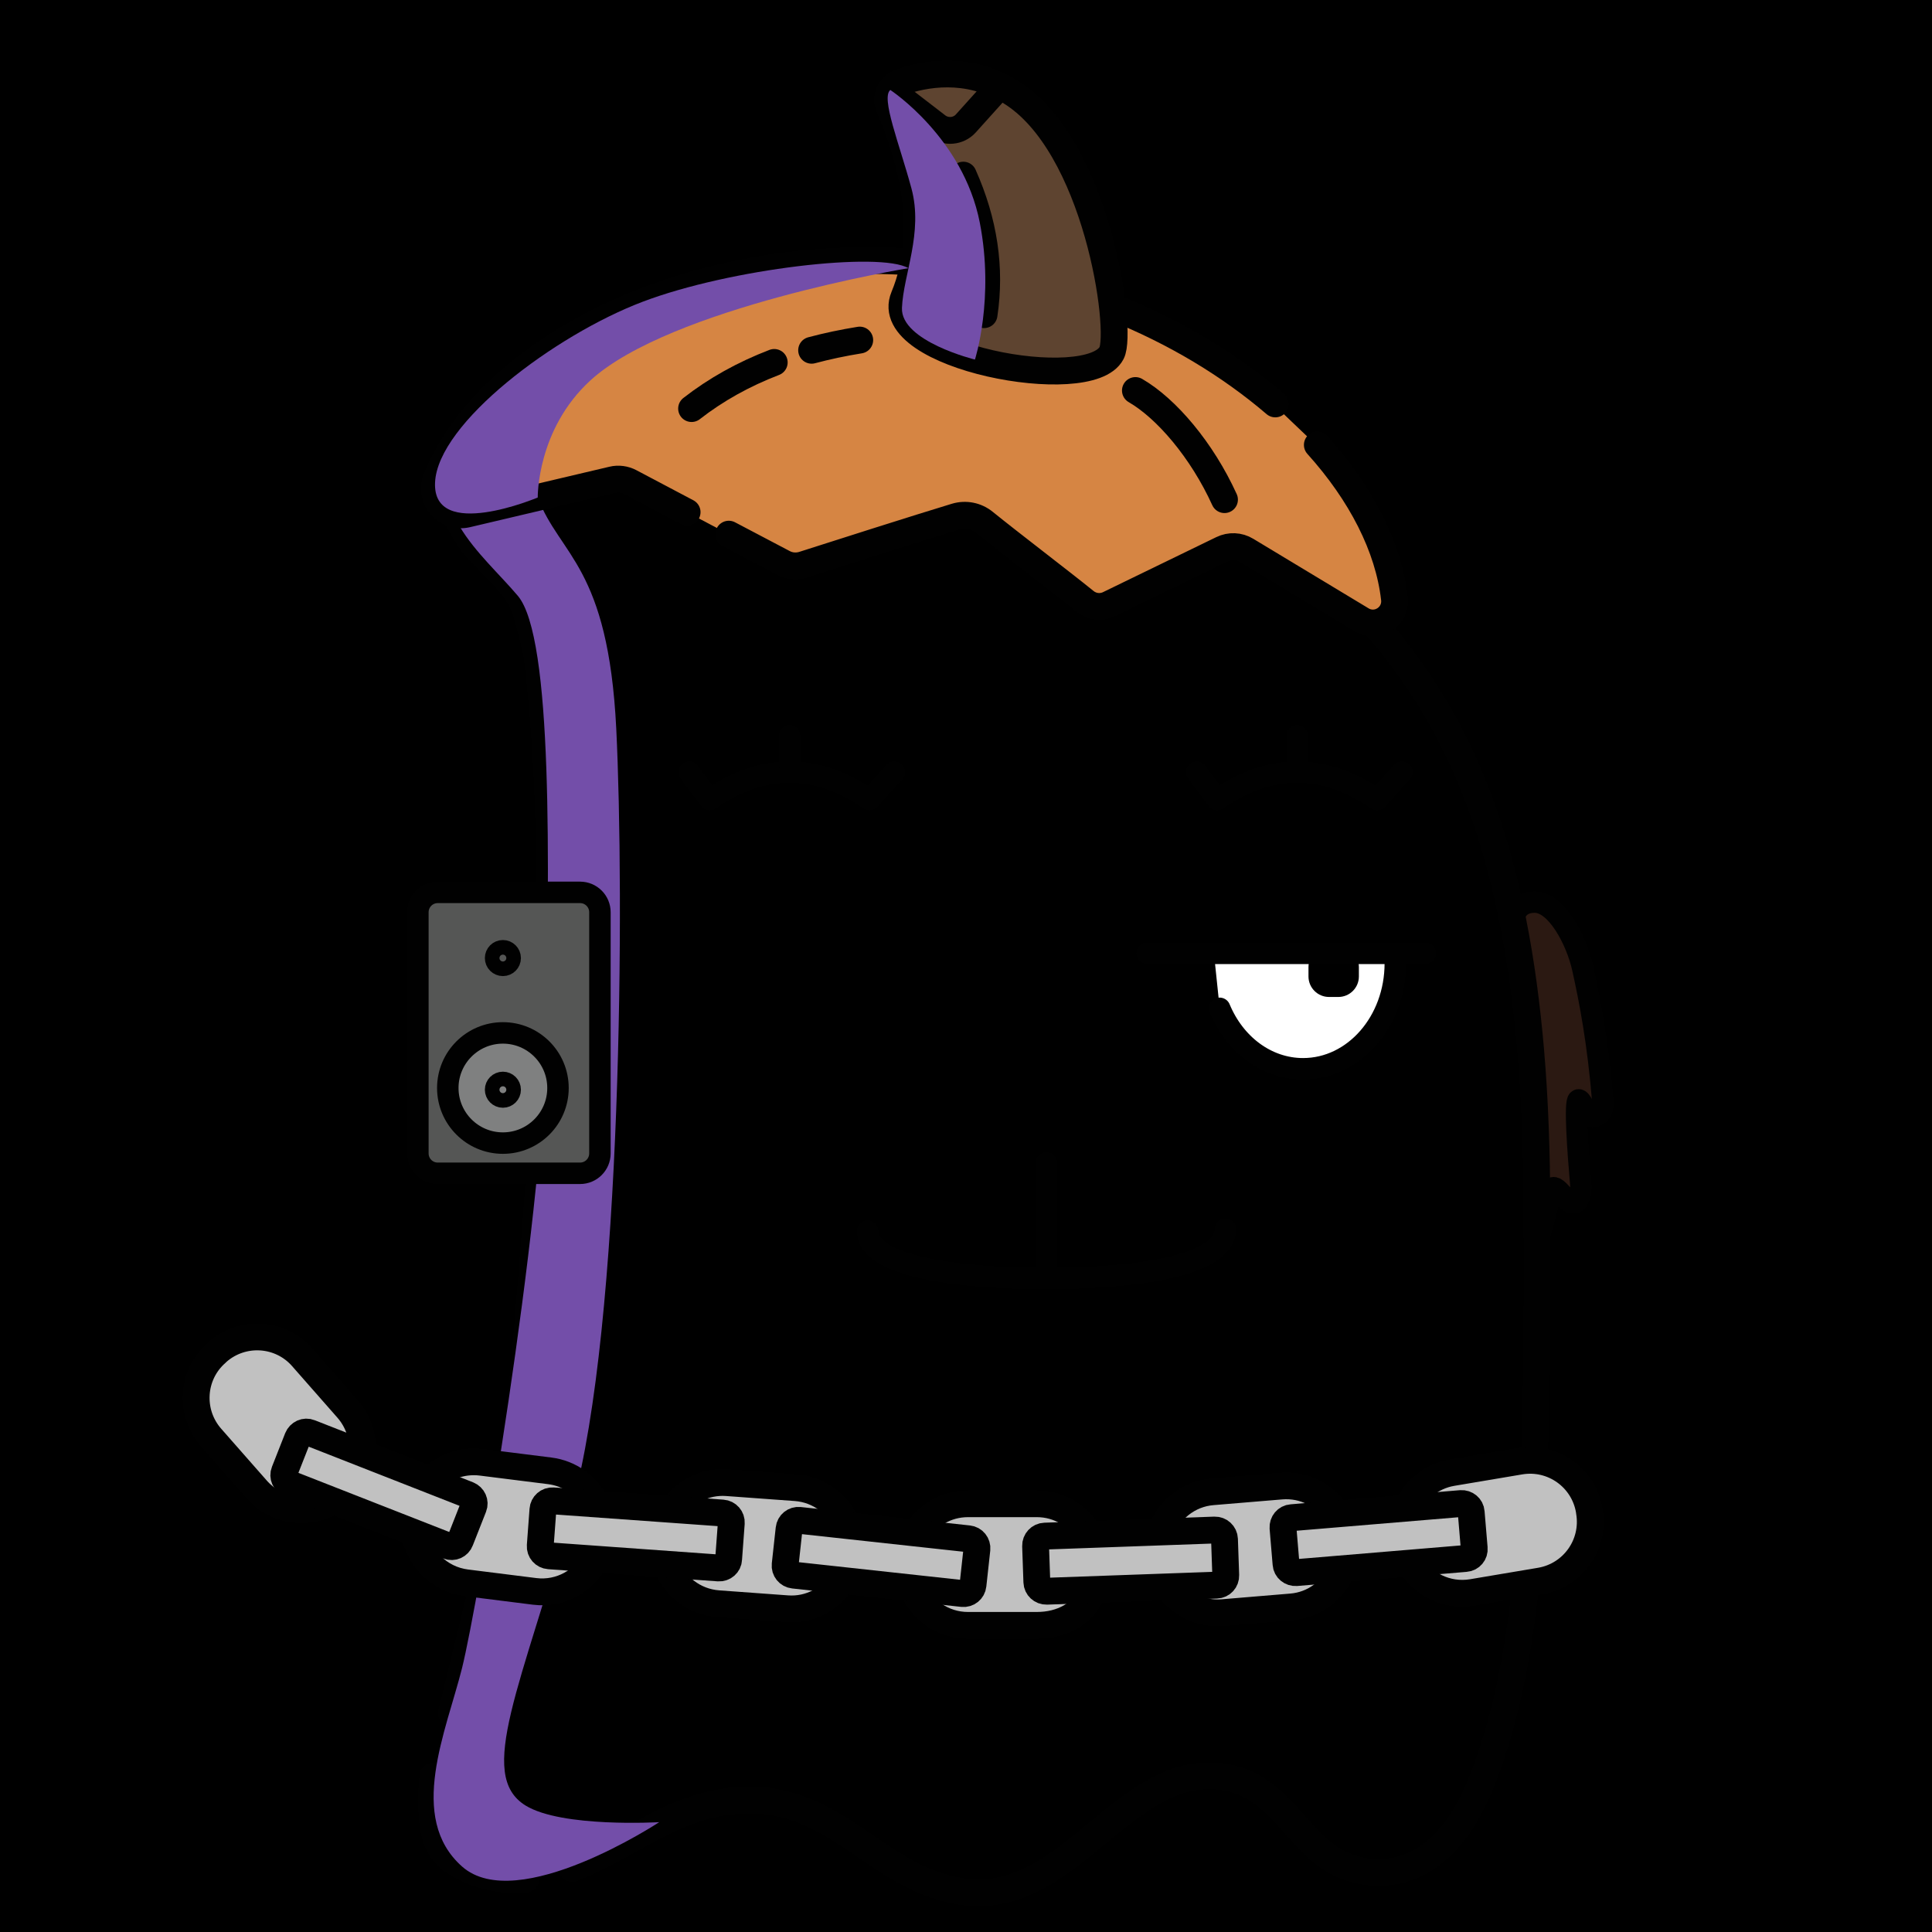 <svg version="1.1" xmlns="http://www.w3.org/2000/svg" xmlns:xlink="http://www.w3.org/1999/xlink" width="1080px" height="1080px"><style>.s{fill:none;stroke:#010101;stroke-width:15;stroke-linecap:round;stroke-linejoin:round;stroke-miterlimit:10}.sw{stroke:#fff}.t{stroke-width:10}.b{fill:#000}.w{fill:#fff}.sh{fill:#734ea978;mix-blend-mode:multiply}.hr{fill:#2B1912}.bbg{fill:hsl(285deg 35% 99%)}#fc{transform:translate(233px,161px) scale(0.80)}#lf{transform:translate(252px,161px) scale(0.80)}#rf{transform:translate(248px,161px) scale(0.80)}</style><rect x="0" y="0" style="fill:hsl(101deg 76% 73%)" width="1080" height="1080"/><g class="fg"><g id="rf"><path class="s hr" d="M744.9,467.4c0.2-22.8,1.3-38.3,17.5-38.3c15.4,0,29.3,27.1,33.5,46c5.1,22.9,10.7,52,14.1,93.3c0.9,10.4-8.2,13.2-11.3,7.8c-1.3-2.2-3.9-9.2-5.7-8.9c-3,0.4-0.3,37.4,1.6,58.8c0.6,6.5-2.1,20.6-12.1,8.4c-10-12.2-8.5-2.8-10.7,5.5c-2.2,8.2-13.6,50.8-13.6,50.8c-1.3,8.2-7.2,9.5-9.1,0C738.7,626,744.7,485.8,744.9,467.4z"/></g><path class="bbg" d="M319.8,1044.5c124.8-75.1,115.3-20.6,224.6,13.7c59.9,3.8,94.5-91.3,157-58.5c27,20.2,49.7,62.3,89.4,42.8C883,960.9,850.9,787,859.3,674c5.3-151.8-36.5-315.8-175.7-397.4c-73.4-38-420.7-131.6-431.9-5.4c-0.7,30.4,31,44.6,41.6,68.7c18.4,69.4,12.9,141.9,13.5,211.9c-5.4,102.1-6.8,204.4-30,304.7C268.8,919.3,183.8,1085.6,319.8,1044.5z"/><g class="s"><path d="M319.8,1044.5c19.1-7.3,36-19,54.5-27.6c19.7-9.1,41-13.6,62.5-8.7c19.8,4.5,36.1,16.4,52.5,27.6c16.7,11.4,34.4,21.2,55,22.2c20.6,1.1,38.2-9.1,54.2-21.2c16.2-12.3,31.1-27.1,49.3-36.7c16.9-9,36.6-10.6,53.6-0.6c14.9,8.8,23.8,24.1,36.7,35.1c14.6,12.5,35.1,15.8,52.7,7.7c20.6-9.5,32.1-31.7,39.6-51.9c7.7-20.9,13.1-42.6,16.9-64.6c4.3-24.5,6.8-49.2,8.5-74c1.9-28.1,2.7-56.4,3.1-84.6c0.4-31.2,0.4-62.3,0.2-93.5c-0.1-29-1-58.1-3.5-87c-2.1-24.1-5.2-48.1-9.9-71.8c-4-20-9.1-39.8-15.8-59.1c-5.8-16.7-12.8-33-21.1-48.6c-7.6-14.1-16.2-27.6-25.9-40.4c-9.2-12.2-19.3-23.7-30-34.5c-5.1-5.2-10.4-10.3-15.8-15.3"/><path d="M242,992.9c-1,8.7-1,18.4,0,27.1c1,7.7,3.9,14.5,9.7,19.3c12.6,8.7,27.1,12.6,42.2,11.1"/><path d="M683.6,276.6c-70.1-36.4-148.5-49.9-226.8-59.6c-21.3-2.9-41.6-4.8-61.9-5.8c-20.3-1.9-40.6-1-60.9,0c-16.4,0-32.9,1-48.4,7.7c-19.3,9.7-32.9,31-33.9,52.2c0,12.6,5.8,23.2,12.6,32.9c10.6,12.6,23.2,21.3,29,35.8c2.9,8.7,4.8,17.4,6.8,26.1c7.7,62.9,7.7,123.8,6.8,185.7c-1.9,69.7-7.7,138.3-13.5,208c-2.9,32.9-8.7,63.9-16.4,96.7c0,1-24.4,100.6-24.7,101.5"/></g><path class="sh" d="M344.5,211.9c0,0-56.2,33.6-43.9,66.2s39.4,38.2,43.9,129.4s3.6,333-24.7,434.2s-53.8,150.5-26,167.6c20.3,12.5,74.7,9.3,74.7,9.3s-79.3,52.2-110.2,24.8s-8.8-75.8,0-111c8.8-35.3,44.9-247.1,46.8-348.3s4.1-227.6-15.6-251c-19.7-23.4-56.5-50.9-31.2-86.7S344.5,211.9,344.5,211.9z"/><g id="fc"><circle cx="262.67" cy="490.89" r="23.89"/><path d="M474.33,577.02c-16.11-4.58-96.46-12.1-79.92,25.68c4.99,10.66,29.79,36.51,34.38,40.18c6.79,5.62,13.99,4.35,20.62,0.56C461.81,634.04,509.38,586.97,474.33,577.02z"/><g class="s"><path d="M440,692.12c62.5-0.06,125-8.75,125-34.45"/><path d="M315,658.95c0,24.64,62.5,33.22,125,33.17"/><line x1="440" y1="685.73" x2="440" y2="611.32"/></g><path class="s w" d="M561.02,503.34c10.33,24.96,32.54,42.23,58.28,42.23c35.59,0,64.44-33.02,64.44-73.74c0-2.37-0.1-4.7-0.29-7.01H557"/><path d="M643.95,460.17h-6.56c-7.9,0-14.33,6.43-14.33,14.33v6.56c0,7.9,6.43,14.33,14.33,14.33h6.56c7.9,0,14.33-6.43,14.33-14.33v-6.56C658.28,466.59,651.85,460.17,643.95,460.17z"/><line class="s" x1="704.67" y1="464.79" x2="510.31" y2="464.79"/><g class="s"><path d="M333.74,338.23l-17.39,19.25c-37.25-25.66-74.51-25.66-111.76,0l-14.28-19.25"/><line x1="260.47" y1="312.86" x2="260.89" y2="338.23"/><path d="M688.41,338.23l-17.39,19.25c-37.25-25.66-74.51-25.66-111.76,0l-14.28-19.25"/><line x1="615.14" y1="312.86" x2="615.56" y2="338.23"/></g></g><g class="s" style="fill:#C1C1C1"><path d="M786.5,843c4.4-10.1,13.6-17.8,25.2-19.8l38-6.4c18.3-3.1,35.6,9.2,38.7,27.5l0.1,0.8c3.1,18.3-9.2,35.6-27.5,38.7l-38,6.4c-14.3,2.4-28-4.6-34.7-16.4"/><path d="M648.9,856.4c4.2-12.2,15.3-21.4,28.9-22.5l38.4-3.2c12.9-1.1,24.8,5.3,31.2,15.6l2.2,32.4c-4.9,10.7-15.2,18.6-27.8,19.6l-38.4,3.2c-12.5,1-23.9-4.9-30.5-14.5L648.9,856.4z"/><path d="M512.2,857c5.8-9.8,16.6-16.4,28.9-16.4h38.5c12.6,0,23.5,6.9,29.3,17.2l1.6,32.5c-5.1,12-17,18.3-30.9,18.3h-38.5c-14,0-26-8.6-31-20.8L512.2,857z"/><path d="M376,843.8c6.5-9.8,17.9-15.9,30.4-15l38.4,2.8c13.3,1,24.2,9.5,28.8,21.2l-2.7,30.7c-6.4,10.3-18.1,16.8-31,15.8l-38.4-2.8c-13.7-1-24.8-10-29.2-22.1L376,843.8z"/><path d="M240.8,827.3c7.1-7.3,17.3-11.2,28.2-9.9l38.2,4.8c11.5,1.4,20.9,8.5,25.8,18.1l-0.1,31.2c-6.2,12.2-19.6,19.9-34,18.1l-38.2-4.8c-15.2-1.9-26.7-13.7-29-28.1L240.8,827.3z"/><path d="M186.2,839c-13.7,8.4-31.8,6-42.7-6.4L118,803.6c-12.2-13.9-10.9-35.1,3-47.3l0.6-0.6c13.9-12.2,35.1-10.9,47.3,3l25.4,28.9c6.1,7,8.8,15.7,8.3,24.3"/><path d="M819.3,871.2l-94.7,7.9c-2.9,0.2-5.5-1.9-5.7-4.8l-1.7-20.2c-0.2-2.9,1.9-5.5,4.8-5.7l94.7-7.9c2.9-0.2,5.5,1.9,5.7,4.8l1.7,20.2C824.4,868.4,822.2,871,819.3,871.2z"/><path d="M680.1,886.1l-95,3.4c-2.9,0.1-5.4-2.2-5.5-5.1l-0.7-20.2c-0.1-2.9,2.2-5.4,5.1-5.5l95-3.4c2.9-0.1,5.4,2.2,5.5,5.1l0.7,20.2C685.3,883.5,683.1,886,680.1,886.1z"/><path d="M538.1,890.8l-94.5-10.3c-2.9-0.3-5-2.9-4.7-5.8l2.2-20.1c0.3-2.9,2.9-5,5.8-4.7l94.5,10.3c2.9,0.3,5,2.9,4.7,5.8l-2.2,20.1C543.6,889,541,891.1,538.1,890.8z"/><path d="M401.7,876.5l-94.8-6.8c-2.9-0.2-5.1-2.7-4.9-5.6l1.5-20.2c0.2-2.9,2.7-5.1,5.6-4.9l94.8,6.8c2.9,0.2,5.1,2.7,4.9,5.6l-1.5,20.2C407.2,874.5,404.6,876.7,401.7,876.5z"/><path d="M250.5,864.2l-88.5-34.7c-2.7-1.1-4.1-4.1-3-6.8l7.4-18.8c1.1-2.7,4.1-4.1,6.8-3l88.5,34.7c2.7,1.1,4.1,4.1,3,6.8l-7.4,18.8C256.3,863.9,253.3,865.3,250.5,864.2z"/></g><polygon style="fill:#D68543" points="703.8,218.3 740.3,253.1 417.7,304.1 374,281 "/><g class="s"><g style="fill:#D68543"><path d="M407.4,298.6l30.6,16.1c3.4,1.8,7.3,2.1,10.9,1c16.5-5.3,64.8-20.7,85.3-26.9c5.6-1.7,11.6-0.5,16.1,3.2c13.8,11.2,42.7,33.2,56.3,44.2c3.8,3.1,9,3.7,13.4,1.5l63.2-30.7c4.3-2.1,9.4-1.9,13.5,0.6l64.5,38.9c8.7,5.2,19.5-1.8,18.3-11.9c-3.3-28.8-18.6-58.7-43.1-85.9"/><path d="M384.1,286.3l-31.8-16.8c-3-1.6-6.6-2.1-9.9-1.3L261,287.4c-11.6,2.7-21.5-8.7-17.1-19.7c28.7-71.7,139.8-130,267.1-121.2l110.9,25.1c35.2,14,66,32.8,91,54.2"/></g><path style="fill:#5E4430" d="M503.2,46c-5.8,2-8.6,8.3-6.2,13.8C507.5,84,521.5,127,505.3,166c-13.8,33.3,103.8,55.3,116.1,31.3c6.4-12.4-8.1-117-57.1-146.3C540.4,36.6,516.4,41.3,503.2,46z"/><path d="M497.7,50.3l26.1,20.1c4.9,3.8,12,3.2,16.1-1.4l18.9-21"/><path d="M538.5,97.9c11.6,26,15.5,52,11.6,78"/><path d="M432.8,202.6c-17.2,6.6-32.6,15.2-46.2,25.8"/><path d="M480.6,190.1c-9.3,1.5-18.3,3.4-26.9,5.7"/><path d="M634.7,218.3c17.3,10,37.2,33.3,49.8,61"/></g><g class="sh"><path d="M497.7,50.3c0,0,40.7,26.7,50,74.1c8.3,42.5-2.7,76.6-2.7,76.6s-41.6-10.2-40.8-28.9c0.8-18.8,12-42,5.3-66.8S492.3,54.6,497.7,50.3z"/><path d="M507.8,149.9c0,0-133.2,22-177.7,62.7c-30.1,27.5-29.5,65.5-29.5,65.5s-58.9,24.9-57.4-8.4c1.5-33.2,67-82.4,116-101S491.9,140.6,507.8,149.9z"/></g><g id="lf"><g class="s"><path style="fill:#555655" d="M90.3,618.6H-9.1c-7.7,0-13.9-6.2-13.9-13.9V436.2c0-7.7,6.2-13.9,13.9-13.9h99.4c7.7,0,13.9,6.2,13.9,13.9v168.5C104.2,612.4,98,618.6,90.3,618.6z"/><circle style="fill:#7F8080" cx="36.4" cy="559" r="38.5"/><circle cx="36.4" cy="468.2" r="5.1"/><circle cx="36.4" cy="560.2" r="5.1"/></g></g></g></svg>